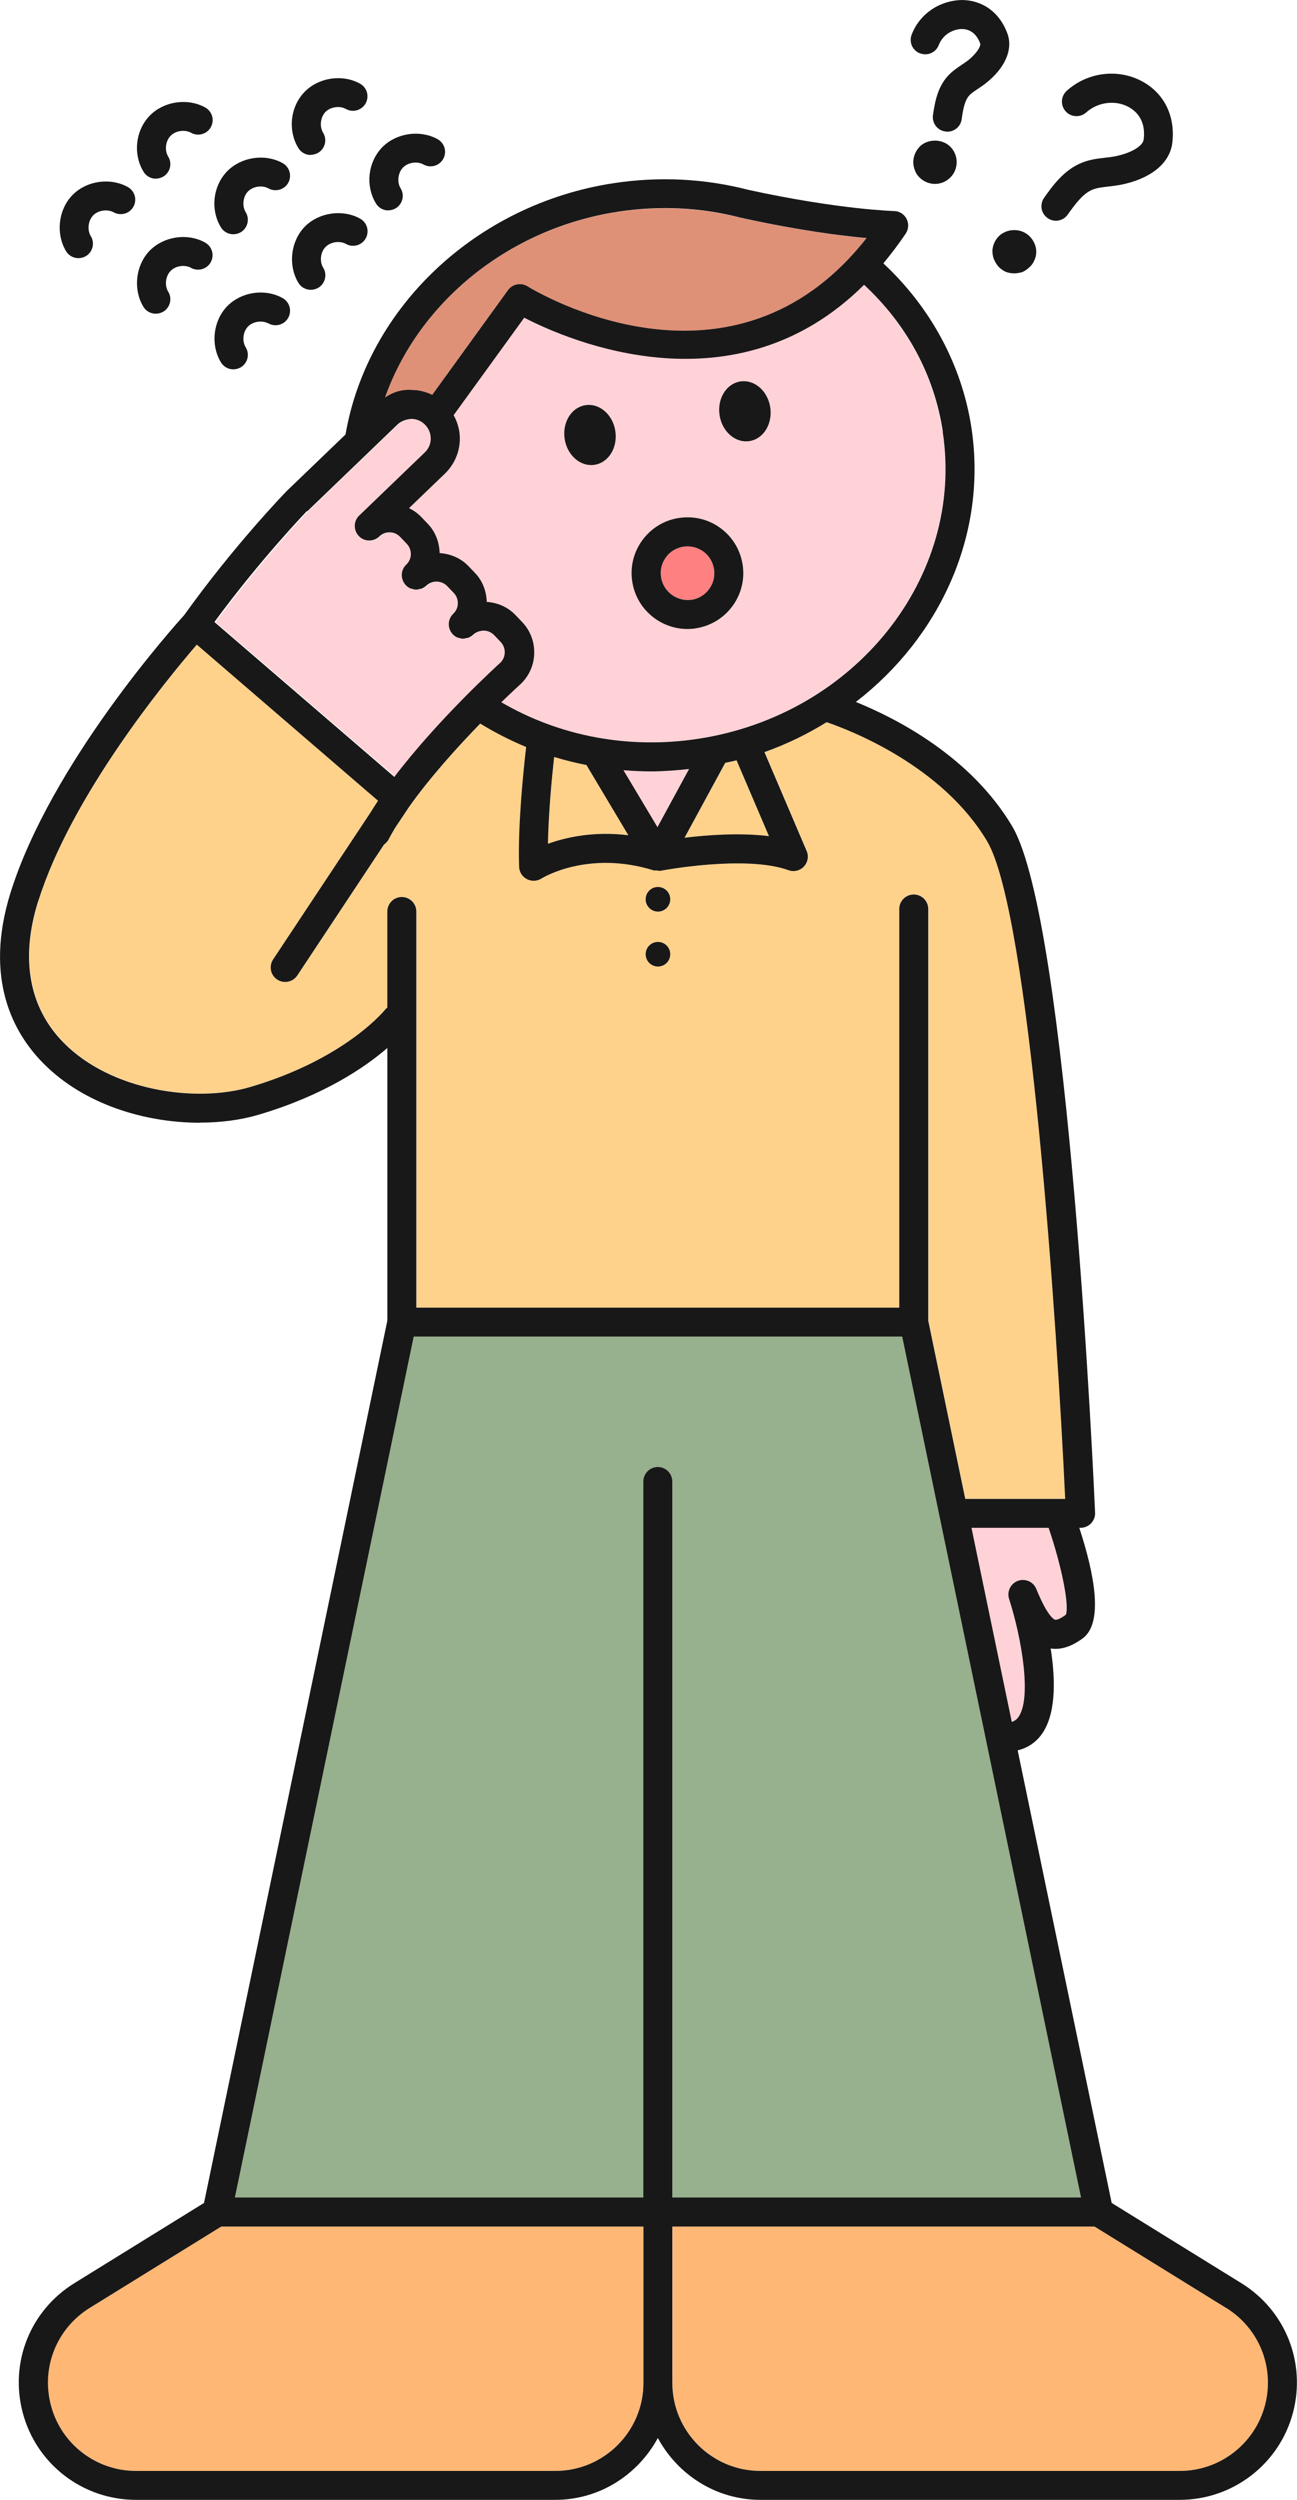<?xml version="1.0" encoding="UTF-8"?><svg id="_レイヤー_2" xmlns="http://www.w3.org/2000/svg" viewBox="0 0 129.69 249.83"><defs><style>.cls-1{fill:#181818;}.cls-2{fill:#ff8080;}.cls-3{fill:#df9178;}.cls-4{fill:#ffd2d7;}.cls-5{fill:#97b08d;}.cls-6{fill:#ffb775;}.cls-7{fill:#ffd28c;}</style></defs><g id="_レイヤー_3"><path class="cls-6" d="M8.97,230.64c-3.32,2.05-4.88,5.96-3.88,9.73,1.02,3.86,4.52,6.56,8.51,6.56h41.93c4.86,0,8.81-3.95,8.81-8.8v-15.62H22.12l-13.15,8.13Z"/><path class="cls-5" d="M41.37,133.57l-17.88,86.03h40.85v-71.55c0-.8.65-1.45,1.45-1.45s1.45.65,1.45,1.45v71.55h40.85l-17.88-86.03h-48.84Z"/><path class="cls-2" d="M68.76,54.6c-.14,0-.27,0-.41.03-.71.11-1.33.49-1.76,1.06-.42.58-.6,1.28-.49,1.99.23,1.46,1.62,2.46,3.06,2.25,1.46-.22,2.47-1.59,2.24-3.06-.11-.71-.49-1.33-1.06-1.76-.47-.34-1.02-.52-1.58-.52Z"/><path class="cls-4" d="M97.13,152.68l4.03,19.4c.28-.09.46-.23.58-.38,1.49-1.79.4-8.04-.85-11.91-.24-.74.15-1.54.88-1.81.74-.26,1.55.09,1.84.81,1.12,2.74,1.77,3.05,1.89,3.08.13.03.47-.07,1.03-.48.42-.73-.35-4.76-1.7-8.72h-7.71Z"/><path class="cls-6" d="M67.24,238.13c0,4.85,3.95,8.8,8.81,8.8h41.93c4,0,7.5-2.7,8.52-6.56.99-3.77-.57-7.68-3.88-9.73l-13.15-8.13h-42.22v15.62Z"/><path class="cls-4" d="M52.4,31.74l-7.06,9.74c.41.74.64,1.57.62,2.44-.03,1.3-.55,2.51-1.49,3.4l-3.59,3.45c.45.22.87.51,1.22.88l.65.68c.79.82,1.16,1.87,1.19,2.93,1.05.07,2.09.48,2.88,1.3l.65.68c.78.81,1.15,1.86,1.18,2.9,1.1.07,2.12.52,2.88,1.32l.65.68c.81.84,1.25,1.95,1.22,3.12-.02,1.17-.5,2.26-1.34,3.07-.04.03-.8.73-1.95,1.84,5.83,3.4,12.75,4.71,19.68,3.65,15.7-2.4,26.67-16.17,24.45-30.69-.87-5.66-3.6-10.71-7.88-14.69-12.83,12.78-29.44,5.63-33.98,3.29ZM59.45,46.45c-1.4.21-2.74-.95-2.99-2.59-.25-1.65.68-3.15,2.08-3.37,1.4-.21,2.74.95,2.99,2.59.25,1.65-.68,3.15-2.08,3.37ZM69.6,62.8c-.29.04-.57.07-.85.07-2.71,0-5.09-1.98-5.52-4.74-.23-1.47.14-2.95,1.02-4.15.88-1.2,2.18-1.99,3.66-2.21,1.48-.22,2.94.14,4.15,1.02,1.2.88,1.98,2.18,2.21,3.65.47,3.04-1.63,5.89-4.67,6.36ZM74.94,44.08c-1.4.21-2.74-.95-2.99-2.59-.25-1.65.68-3.15,2.08-3.37s2.74.95,2.99,2.59-.68,3.15-2.08,3.37Z"/><path class="cls-3" d="M43.22,39.47l7.58-10.47c.45-.62,1.3-.78,1.94-.38.86.53,20.45,12.31,33.91-4.82-2.55-.24-6.82-.78-12.47-2.01-.01,0-.02-.01-.03-.01,0,0-.02,0-.03,0-4.01-1.04-8.17-1.24-12.36-.61-10.9,1.67-19.87,9.02-23.27,18.56.78-.53,1.68-.82,2.71-.75.71.01,1.39.19,2.01.49Z"/><path class="cls-4" d="M68.89,76.85c-1.28.14-2.56.24-3.83.24-.92,0-1.83-.05-2.74-.12l3.4,5.69,3.16-5.81Z"/><path class="cls-4" d="M50.11,66.22c.25-.24.41-.61.42-1.01,0-.4-.14-.77-.41-1.05l-.65-.68c-.27-.28-.64-.45-1.04-.45-.37,0-.77.14-1.06.41-.14.14-.3.24-.47.3-.09.04-.19.04-.28.05-.08.02-.17.05-.25.05,0,0,0,0,0,0-.14,0-.28-.04-.42-.08-.04-.01-.09-.01-.13-.03-.18-.07-.34-.18-.48-.33-.55-.58-.54-1.49.04-2.05.29-.27.45-.64.46-1.04,0-.39-.14-.77-.41-1.05l-.65-.68c-.57-.58-1.5-.61-2.1-.04-.14.14-.3.24-.48.3-.07.03-.15.03-.22.04-.1.02-.2.06-.3.06,0,0,0,0-.01,0-.15,0-.29-.04-.43-.09-.04-.01-.08,0-.12-.03-.18-.07-.34-.18-.48-.33-.55-.58-.54-1.49.04-2.05.29-.27.45-.64.46-1.04,0-.39-.14-.77-.41-1.05l-.65-.68c-.28-.29-.65-.45-1.04-.46-.39-.02-.77.14-1.05.41-.57.55-1.49.54-2.05-.04-.55-.58-.54-1.49.04-2.05l6.55-6.3c.38-.36.59-.85.6-1.37.01-.52-.18-1.02-.55-1.39s-.85-.59-1.37-.6c-.46.03-1.01.18-1.39.55l-9.03,8.68s-4.63,4.81-9.23,11.07l17.99,15.48c4.39-5.78,10.3-11.14,10.62-11.43Z"/><path class="cls-7" d="M76.89,83.57l-3.24-7.58c-.37.1-.75.17-1.12.25l-4.07,7.49c2.29-.28,5.56-.51,8.44-.16Z"/><path class="cls-7" d="M55.41,75.65c-.23,2.05-.56,5.55-.62,8.67,1.8-.64,4.58-1.28,8.04-.85l-4.19-7.02c-1.09-.21-2.17-.48-3.23-.8Z"/><path class="cls-7" d="M25.08,108.61c9.59-2.84,13.47-7.74,13.51-7.79.04-.06.11-.09.16-.14v-9.6c0-.8.65-1.45,1.45-1.45s1.45.65,1.45,1.45v39.59h48.29v-39.84c0-.8.65-1.45,1.45-1.45s1.45.65,1.45,1.45v41.15l3.7,17.8h9.99c-.8-17.25-3.55-58.58-7.81-65.73-4.49-7.54-13.64-11.07-16.04-11.89-1.94,1.19-4.01,2.2-6.22,2.99l4.22,9.88c.23.53.12,1.14-.28,1.56-.28.29-.66.45-1.05.45-.16,0-.33-.03-.49-.09-4.31-1.55-12.7.04-12.78.06-.15.03-.3-.02-.44-.04-.09-.01-.18.03-.26,0-6.52-2.03-11.04.71-11.23.82-.24.14-.5.22-.77.22-.24,0-.47-.06-.68-.17-.46-.24-.75-.71-.77-1.22-.15-4.06.42-9.63.7-11.98-1.59-.65-3.12-1.43-4.59-2.34-2.23,2.29-4.95,5.29-7.07,8.26,0,0,0,0,0,0l-1.46,2.19c-.24.41-.47.81-.68,1.21-.1.19-.25.31-.41.43l-8.67,13.08c-.45.67-1.35.85-2.01.41-.67-.44-.85-1.34-.41-2.01l9.73-14.67c.24-.39.49-.79.76-1.19l-18.12-15.6c-3.02,3.5-12.57,15.11-15.86,25.66-1.79,5.73-.9,10.61,2.55,14.12,4.76,4.83,13.24,6.04,18.7,4.42ZM65.79,88.65c.68,0,1.23.55,1.23,1.23s-.55,1.23-1.23,1.23-1.23-.55-1.23-1.23.55-1.23,1.23-1.23ZM65.79,94.13c.68,0,1.23.55,1.23,1.23s-.55,1.23-1.23,1.23-1.23-.55-1.23-1.23.55-1.23,1.23-1.23Z"/><path class="cls-1" d="M58.54,40.49c-1.4.21-2.33,1.72-2.08,3.37.25,1.65,1.59,2.81,2.99,2.59,1.4-.21,2.33-1.72,2.08-3.37-.25-1.65-1.59-2.81-2.99-2.59Z"/><path class="cls-1" d="M74.03,38.12c-1.4.21-2.33,1.72-2.08,3.37.25,1.65,1.59,2.81,2.99,2.59,1.4-.21,2.33-1.72,2.08-3.37s-1.59-2.81-2.99-2.59Z"/><path class="cls-1" d="M72.05,52.78c-1.2-.88-2.66-1.24-4.15-1.02-1.48.22-2.77,1.01-3.66,2.21-.88,1.2-1.25,2.67-1.02,4.15.42,2.76,2.81,4.74,5.52,4.74.28,0,.56-.02.85-.07,3.04-.47,5.14-3.32,4.67-6.36-.23-1.47-1.01-2.77-2.21-3.65ZM69.16,59.93c-1.44.22-2.83-.78-3.06-2.25-.11-.71.07-1.42.49-1.99.42-.58,1.05-.95,1.76-1.06.14-.02.27-.03.41-.03.56,0,1.11.18,1.58.52.57.42.95,1.05,1.06,1.76.22,1.46-.78,2.83-2.24,3.06Z"/><path class="cls-1" d="M19.98,112.19c2.14,0,4.17-.28,5.91-.8,6.51-1.93,10.61-4.73,12.84-6.66v27.25l-18.33,88.17-12.97,8.02c-4.41,2.73-6.48,7.92-5.16,12.93,1.35,5.14,6,8.72,11.32,8.72h41.93c4.45,0,8.27-2.52,10.26-6.18,1.98,3.66,5.81,6.18,10.26,6.18h41.93c5.31,0,9.97-3.59,11.32-8.72,1.32-5.01-.76-10.21-5.16-12.93l-12.97-8.02-9.4-45.23c1.06-.25,1.77-.83,2.22-1.37,1.65-1.99,1.58-5.62,1.08-8.81,1.47.24,2.75-.69,3.19-1,2.14-1.56,1.16-6.53-.33-11.06h.13c.4,0,.77-.16,1.05-.45.27-.29.42-.67.4-1.06-.1-2.41-2.63-59.1-8.29-68.6-4.17-7.01-11.63-10.8-15.63-12.42,8.42-6.5,13.18-16.77,11.55-27.44-.96-6.24-4.08-12-8.8-16.39.76-.92,1.51-1.9,2.24-2.98.29-.44.32-1.01.08-1.47-.24-.47-.72-.77-1.25-.78-.05,0-5.53-.15-14.54-2.11,0,0,0,0,0,0-4.4-1.14-8.95-1.37-13.53-.67-13.67,2.09-24.59,12.38-26.78,25.11l-5.86,5.63c-.22.22-5.31,5.49-10.28,12.43-.88.97-13.31,14.78-17.36,27.74-2.68,8.61.29,14.01,3.26,17.02,4.11,4.17,10.25,5.96,15.67,5.96ZM64.34,238.13c0,4.85-3.95,8.8-8.81,8.8H13.6c-4,0-7.5-2.7-8.51-6.56-.99-3.77.57-7.68,3.88-9.73l13.15-8.13h42.22v15.62ZM122.61,230.64c3.31,2.05,4.87,5.96,3.88,9.73-1.02,3.86-4.52,6.56-8.52,6.56h-41.93c-4.86,0-8.81-3.95-8.81-8.8v-15.62h42.22l13.15,8.13ZM108.08,219.6h-40.85v-71.55c0-.8-.65-1.45-1.45-1.45s-1.45.65-1.45,1.45v71.55H23.49l17.88-86.03h48.84l17.88,86.03ZM106.54,161.39c-.56.41-.9.51-1.03.48-.12-.03-.77-.34-1.89-3.08-.29-.72-1.1-1.08-1.84-.81-.73.27-1.12,1.07-.88,1.81,1.25,3.86,2.34,10.12.85,11.91-.12.14-.3.29-.58.38l-4.03-19.4h7.71c1.35,3.95,2.12,7.98,1.7,8.72ZM94.26,43.14c2.22,14.52-8.75,28.29-24.45,30.69-6.94,1.06-13.85-.25-19.68-3.65,1.15-1.11,1.91-1.81,1.95-1.84.84-.81,1.32-1.9,1.34-3.07.02-1.17-.41-2.28-1.22-3.12l-.65-.68c-.76-.8-1.78-1.25-2.88-1.32-.03-1.05-.4-2.09-1.18-2.9l-.65-.68c-.79-.82-1.83-1.23-2.88-1.3-.03-1.06-.4-2.11-1.19-2.93l-.65-.68c-.36-.37-.77-.66-1.22-.88l3.59-3.45c.93-.9,1.46-2.11,1.49-3.4.02-.87-.21-1.7-.62-2.44l7.06-9.74c4.53,2.34,21.14,9.49,33.98-3.29,4.28,3.98,7.02,9.02,7.88,14.69ZM62.33,76.97c.91.07,1.82.12,2.74.12,1.27,0,2.55-.1,3.83-.24l-3.16,5.81-3.4-5.69ZM62.83,83.47c-3.46-.43-6.25.21-8.04.85.06-3.12.39-6.62.62-8.67,1.06.32,2.14.59,3.23.8l4.19,7.02ZM72.53,76.23c.37-.08.75-.15,1.12-.25l3.24,7.58c-2.88-.36-6.14-.12-8.44.16l4.07-7.49ZM61.76,21.16c4.19-.64,8.35-.44,12.36.61,0,0,.02,0,.03,0,0,0,.02.01.03.01,5.65,1.24,9.92,1.78,12.47,2.01-13.46,17.13-33.05,5.35-33.91,4.82-.63-.39-1.49-.24-1.94.38l-7.58,10.47c-.62-.3-1.3-.48-2.01-.49-1.03-.08-1.93.22-2.71.75,3.39-9.54,12.37-16.89,23.27-18.56ZM30.73,51.09l9.03-8.68c.38-.36.93-.52,1.39-.55.52.01,1.01.22,1.37.6s.56.87.55,1.39c0,.52-.22,1.01-.6,1.37l-6.55,6.3c-.58.55-.59,1.47-.04,2.05.55.58,1.48.59,2.05.04.28-.27.66-.43,1.05-.41.4,0,.76.17,1.04.46l.65.68c.27.28.42.66.41,1.05,0,.4-.17.76-.46,1.04-.58.55-.59,1.47-.04,2.05.14.15.31.26.48.33.04.02.08.01.12.03.14.05.28.08.43.09,0,0,0,0,.01,0,.1,0,.2-.04.3-.06.07-.02.15-.01.22-.04.17-.07.34-.17.48-.3.59-.56,1.53-.54,2.1.04l.65.68c.27.28.42.66.41,1.05,0,.4-.17.76-.46,1.04-.58.55-.59,1.47-.04,2.05.14.15.31.26.48.33.04.02.09.01.13.03.14.04.28.08.42.08,0,0,0,0,0,0,.08,0,.17-.03.25-.05.09-.02.19-.02.28-.05.17-.07.33-.17.47-.3.29-.27.69-.4,1.06-.41.4,0,.76.17,1.04.45l.65.68c.27.28.42.66.41,1.05,0,.39-.17.76-.42,1.01-.32.29-6.22,5.65-10.62,11.43l-17.99-15.48c4.6-6.27,9.22-11.05,9.23-11.07ZM3.82,90.08c3.29-10.54,12.83-22.15,15.86-25.66l18.12,15.6c-.26.4-.52.79-.76,1.19l-9.73,14.67c-.44.67-.26,1.57.41,2.01.66.44,1.56.26,2.01-.41l8.67-13.08c.15-.12.31-.25.41-.43.21-.4.44-.8.68-1.21l1.46-2.19s0,0,0,0c2.12-2.97,4.84-5.97,7.07-8.26,1.47.9,3,1.68,4.59,2.34-.27,2.35-.85,7.92-.7,11.98.02.52.31.98.77,1.22.21.11.45.17.68.17.27,0,.53-.07.77-.22.19-.12,4.71-2.85,11.23-.82.09.03.17,0,.26,0,.15.02.29.07.44.04.08-.02,8.47-1.61,12.78-.06.16.06.33.09.49.09.39,0,.78-.16,1.05-.45.4-.42.51-1.03.28-1.56l-4.22-9.88c2.21-.78,4.29-1.8,6.22-2.99,2.4.82,11.55,4.35,16.04,11.89,4.26,7.16,7.01,48.48,7.81,65.73h-9.99l-3.7-17.8v-41.15c0-.8-.65-1.45-1.45-1.45s-1.45.65-1.45,1.45v39.84h-48.29v-39.59c0-.8-.65-1.45-1.45-1.45s-1.45.65-1.45,1.45v9.6c-.05.05-.11.08-.16.14-.04.05-3.92,4.95-13.51,7.79-5.46,1.62-13.94.41-18.7-4.42-3.46-3.51-4.34-8.39-2.55-14.12Z"/><path class="cls-1" d="M65.79,91.1c.68,0,1.23-.55,1.23-1.23s-.55-1.23-1.23-1.23-1.23.55-1.23,1.23.55,1.23,1.23,1.23Z"/><path class="cls-1" d="M65.79,96.59c.68,0,1.23-.55,1.23-1.23s-.55-1.23-1.23-1.23-1.23.55-1.23,1.23.55,1.23,1.23,1.23Z"/><path class="cls-1" d="M105.58,22.06c.45,0,.9-.21,1.18-.61.82-1.15,1.57-2.14,2.51-2.51.44-.17.98-.23,1.56-.3.39-.05.78-.09,1.16-.16,3.03-.58,4.98-2.14,5.23-4.19.33-2.7-.83-5.02-3.09-6.2-2.42-1.26-5.42-.86-7.47.99-.59.54-.64,1.45-.1,2.05.53.59,1.45.64,2.05.11,1.14-1.03,2.87-1.27,4.2-.57.69.36,1.8,1.25,1.55,3.27-.08.67-1.3,1.38-2.9,1.69-.31.06-.63.1-.95.13-.7.08-1.49.17-2.28.48-1.83.71-2.99,2.34-3.83,3.53-.46.65-.31,1.56.35,2.02.25.18.55.27.84.27Z"/><path class="cls-1" d="M99.24,25.15c0,.29.06.58.18.84.12.26.29.52.46.7.2.2.46.38.72.49.26.09.55.14.81.14.29,0,.58-.06.84-.14.26-.12.49-.29.7-.49.2-.17.38-.43.49-.7.12-.26.18-.55.18-.84,0-.55-.26-1.13-.67-1.54-.2-.2-.44-.35-.7-.46-.81-.32-1.77-.14-2.38.46-.41.41-.64.99-.64,1.54Z"/><path class="cls-1" d="M92,5.33c.76.29,1.59-.09,1.87-.83.43-1.11,1.49-1.59,2.3-1.6.6,0,1.4.26,1.84,1.44.09.24-.31.99-1.25,1.72-.18.14-.38.27-.57.4-.46.31-.98.65-1.44,1.16-1.06,1.19-1.29,2.75-1.46,3.88-.11.79.43,1.53,1.23,1.64.07.01.14.02.21.02.71,0,1.33-.52,1.43-1.24.14-1,.3-1.86.75-2.37.2-.23.53-.44.87-.67.25-.17.51-.34.75-.53,1.97-1.53,2.79-3.4,2.2-5.01-.76-2.08-2.45-3.32-4.54-3.34-2.23.04-4.23,1.37-5.03,3.46-.29.75.08,1.59.83,1.87Z"/><path class="cls-1" d="M91.96,14.66c-.4.4-.64.99-.64,1.54,0,.29.06.58.17.84.09.26.26.52.46.7.4.4.96.64,1.54.64s1.13-.23,1.53-.64c.41-.38.64-.96.64-1.54s-.23-1.13-.64-1.54c-.81-.81-2.26-.81-3.07,0Z"/><path class="cls-1" d="M26.85,32.32c.69.39,1.58.14,1.97-.56.39-.7.14-1.58-.56-1.97-1.77-.99-4.15-.63-5.56.83-1.4,1.46-1.66,3.86-.61,5.59.27.45.75.7,1.24.7.26,0,.52-.07.76-.21.68-.42.9-1.31.48-1.99-.38-.62-.28-1.55.22-2.07.5-.52,1.42-.66,2.06-.31Z"/><path class="cls-1" d="M34.6,24.38c.69.39,1.58.14,1.97-.56.39-.7.14-1.58-.56-1.97-1.77-.98-4.16-.62-5.56.83-1.4,1.46-1.66,3.86-.61,5.59.27.45.75.69,1.24.69.26,0,.52-.07.76-.21.68-.42.9-1.31.48-1.99-.38-.62-.28-1.55.22-2.07.5-.52,1.43-.66,2.06-.31Z"/><path class="cls-1" d="M38.82,21.02c.26,0,.52-.07.76-.21.68-.42.9-1.31.48-1.99-.38-.62-.27-1.55.23-2.07.5-.52,1.42-.66,2.06-.31.69.39,1.58.14,1.97-.56.39-.7.14-1.58-.56-1.97-1.77-.98-4.16-.62-5.56.83-1.42,1.48-1.68,3.83-.61,5.59.27.45.75.7,1.24.7Z"/><path class="cls-1" d="M19.1,26.77c.69.38,1.58.14,1.97-.56.39-.7.14-1.58-.56-1.97-1.77-.99-4.16-.62-5.56.83-1.4,1.46-1.66,3.86-.61,5.59.27.45.75.69,1.24.69.26,0,.52-.07.76-.21.68-.42.9-1.31.48-1.99-.38-.62-.27-1.54.23-2.07.5-.52,1.42-.66,2.06-.31Z"/><path class="cls-1" d="M23.33,23.41c.26,0,.52-.07.76-.21.68-.42.9-1.31.48-1.99-.38-.62-.28-1.55.22-2.07.5-.52,1.42-.66,2.06-.31.69.38,1.58.14,1.97-.56.39-.7.14-1.58-.56-1.97-1.77-.98-4.15-.62-5.56.83-1.42,1.48-1.68,3.83-.61,5.59.27.45.75.69,1.24.69Z"/><path class="cls-1" d="M31.07,15.47c.26,0,.52-.07.76-.21.68-.42.9-1.31.48-1.99-.38-.62-.27-1.55.22-2.07.5-.52,1.43-.66,2.06-.31.69.39,1.58.14,1.97-.56.39-.7.14-1.58-.56-1.97-1.77-.98-4.16-.62-5.56.84-1.42,1.48-1.68,3.83-.61,5.59.27.45.75.7,1.24.7Z"/><path class="cls-1" d="M7.84,25.8c.26,0,.52-.07.76-.21.68-.42.9-1.31.48-1.99-.38-.62-.27-1.54.23-2.07.5-.52,1.42-.66,2.06-.31.69.38,1.58.14,1.97-.56.39-.7.14-1.58-.56-1.97-1.77-.98-4.16-.63-5.56.83-1.4,1.46-1.66,3.86-.61,5.59.27.45.75.69,1.24.69Z"/><path class="cls-1" d="M15.58,17.85c.26,0,.52-.07.76-.21.68-.42.9-1.31.48-1.99-.38-.62-.27-1.55.23-2.07.5-.52,1.42-.66,2.06-.31.69.39,1.58.14,1.97-.56.39-.7.14-1.58-.56-1.97-1.77-.98-4.16-.62-5.56.83-1.42,1.48-1.68,3.83-.61,5.59.27.45.75.7,1.24.7Z"/></g></svg>
